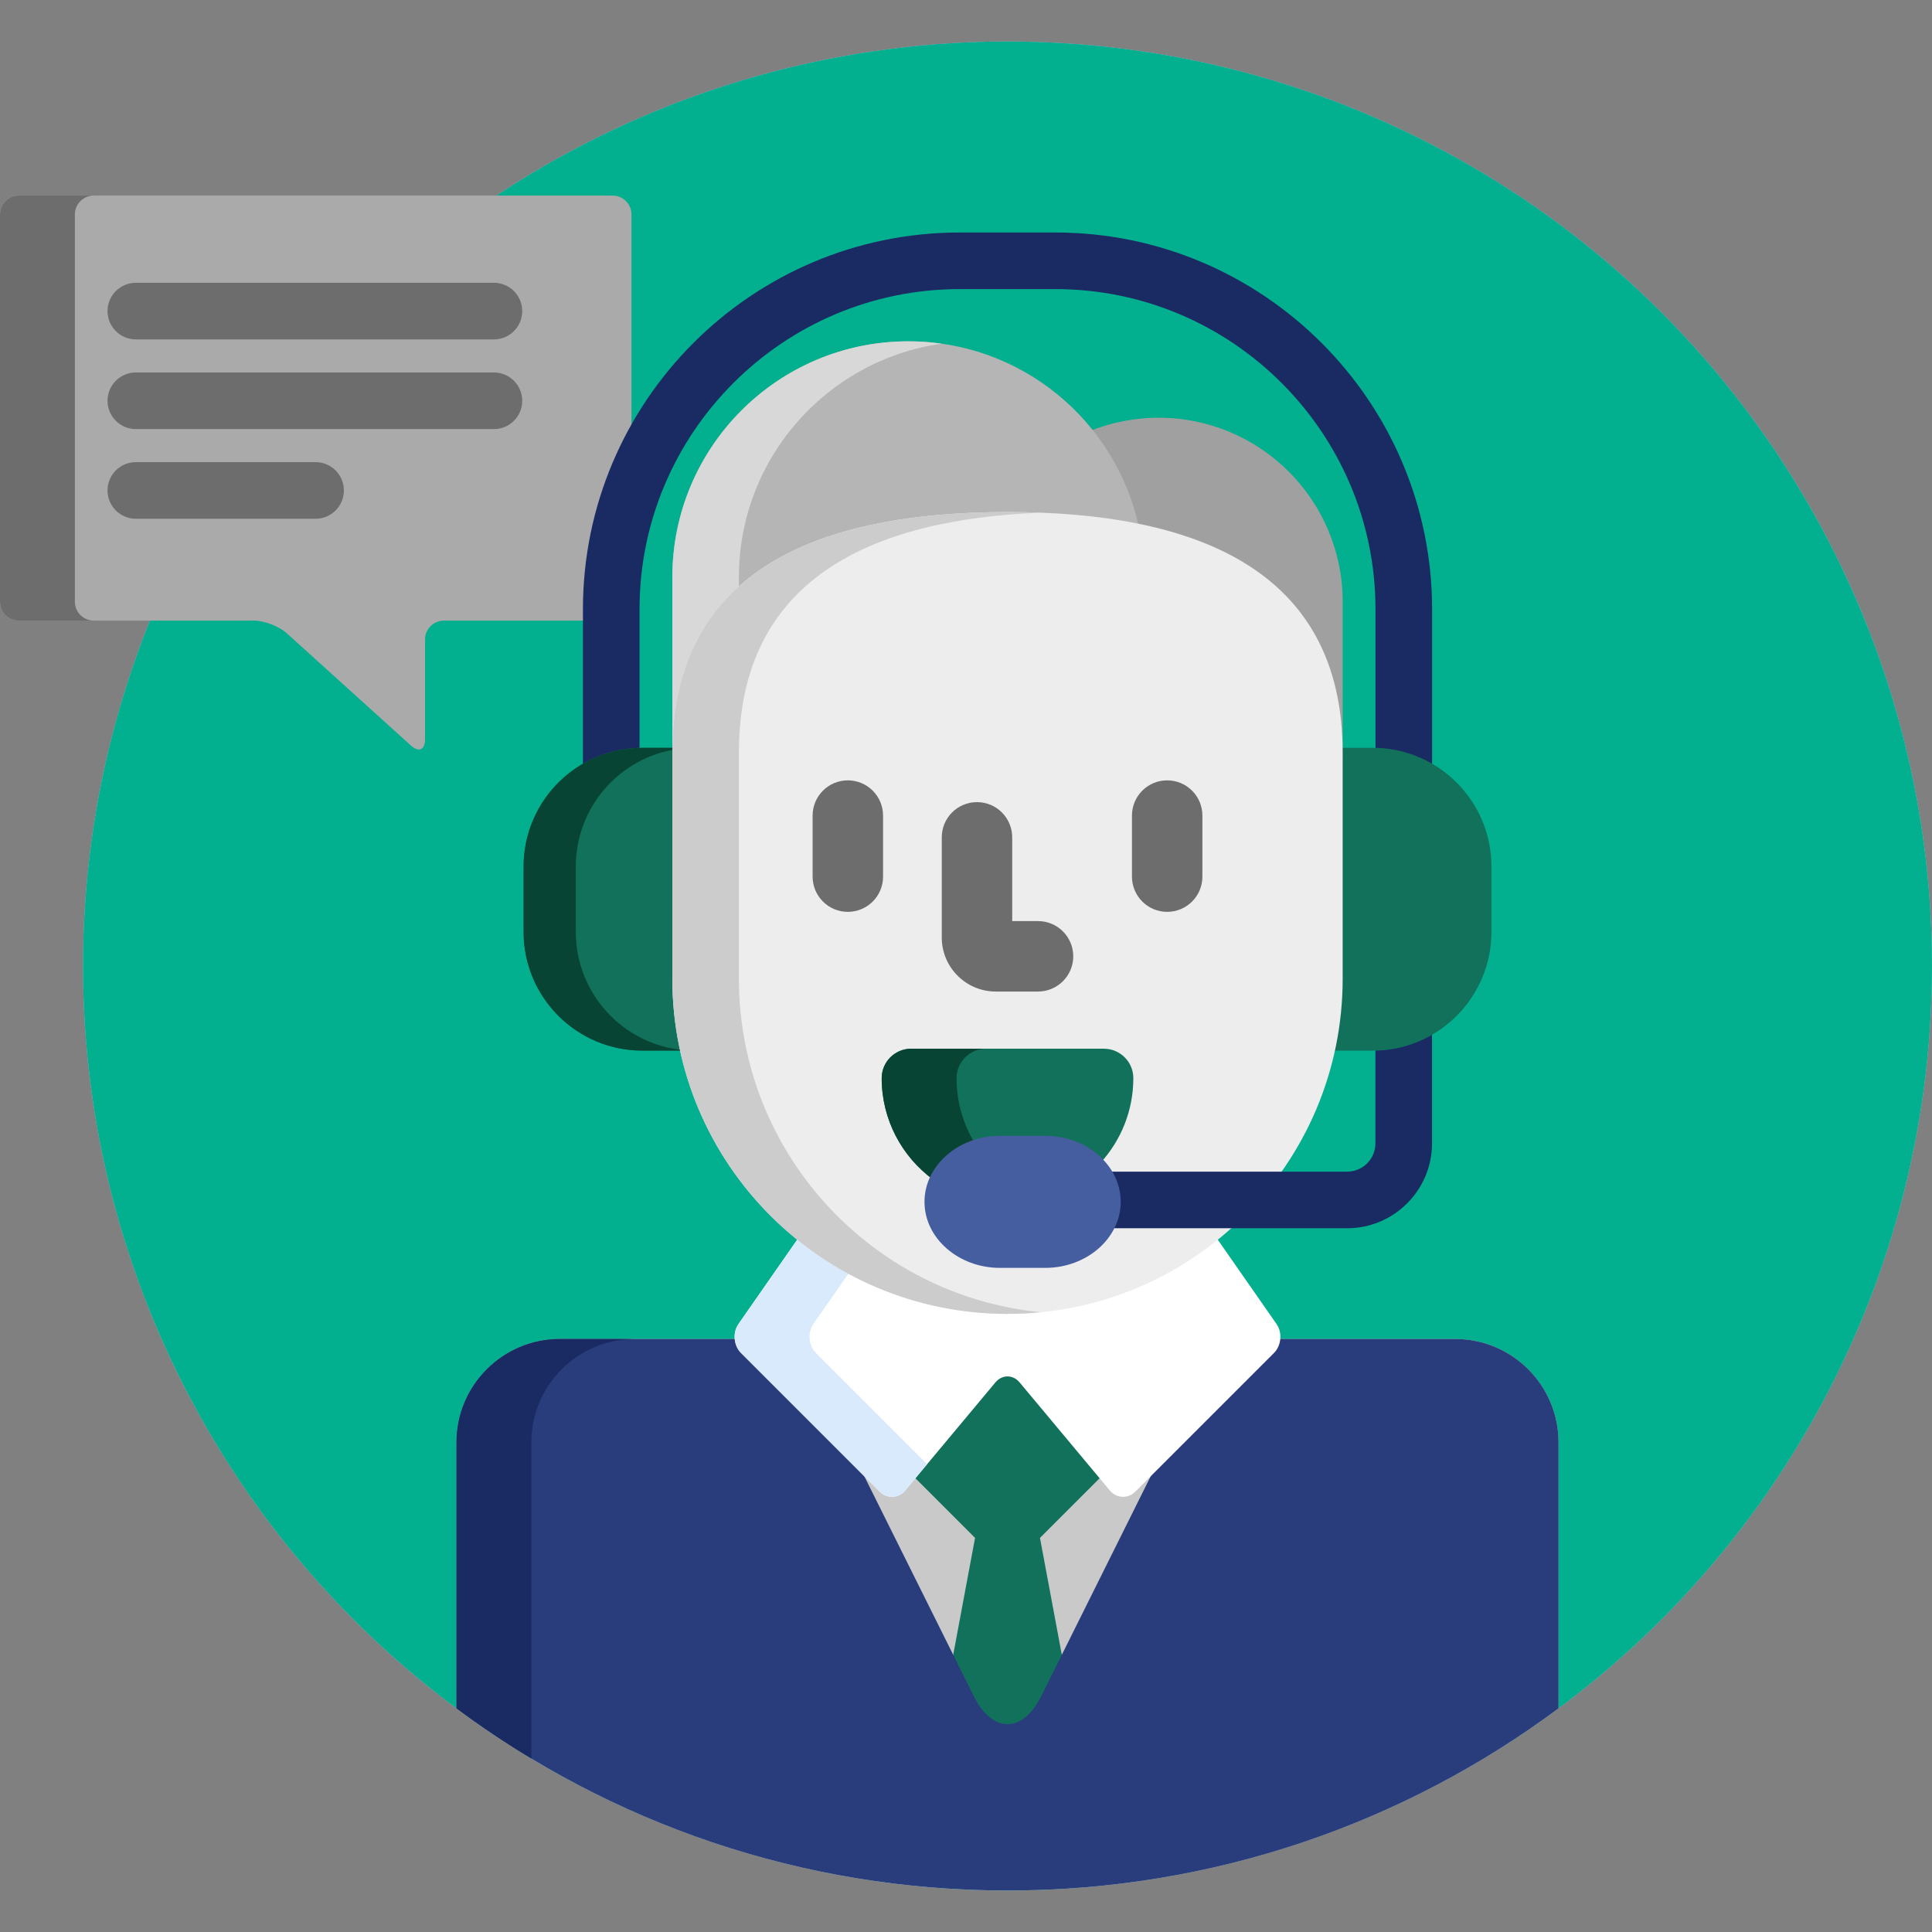 <?xml version="1.0" encoding="utf-8"?>
<!-- Generator: Adobe Illustrator 16.0.0, SVG Export Plug-In . SVG Version: 6.00 Build 0)  -->
<!DOCTYPE svg PUBLIC "-//W3C//DTD SVG 1.1//EN" "http://www.w3.org/Graphics/SVG/1.1/DTD/svg11.dtd">
<svg version="1.1" id="Capa_1" xmlns="http://www.w3.org/2000/svg" xmlns:xlink="http://www.w3.org/1999/xlink" x="0px" y="0px"
	 width="560px" height="560px" viewBox="200 0 560 560" enable-background="new 200 0 560 560" xml:space="preserve">
<rect x="200" y="0" width="560" height="560" fill="#808080" stroke="none"/>
<circle fill="#AEC1ED" cx="492.031" cy="280" r="267.969"/>
<circle fill="#02AF8E" cx="492.031" cy="280" r="267.969"/>
<path fill="#AAAAAA" d="M370.059,176.597c0-18.564,4.705-36.049,12.981-51.327V62.156c0-3.008-2.461-5.469-5.469-5.469H205.469
	c-3.008,0-5.469,2.461-5.469,5.469v112.26c0,3.008,2.461,5.469,5.469,5.469h68.122c3.008,0,7.294,1.65,9.525,3.668l36.026,32.578
	c2.231,2.018,4.057,1.208,4.057-1.8v-28.977c0-3.008,2.461-5.469,5.469-5.469h41.391V176.597L370.059,176.597z"/>
<path fill="#6D6D6D" d="M221.703,174.416V62.156c0-3.008,2.461-5.469,5.469-5.469h-21.703c-3.008,0-5.469,2.461-5.469,5.469v112.26
	c0,3.008,2.461,5.469,5.469,5.469h21.703C224.164,179.885,221.703,177.424,221.703,174.416z"/>
<g>
	<path fill="#6D6D6D" d="M343.167,98.375H239.369c-4.531,0-8.203-3.671-8.203-8.203c0-4.531,3.672-8.203,8.203-8.203h103.799
		c4.531,0,8.203,3.672,8.203,8.203C351.371,94.704,347.699,98.375,343.167,98.375z"/>
	<path fill="#6D6D6D" d="M343.167,124.369H239.369c-4.531,0-8.203-3.672-8.203-8.203s3.672-8.203,8.203-8.203h103.799
		c4.531,0,8.203,3.672,8.203,8.203S347.699,124.369,343.167,124.369z"/>
	<path fill="#6D6D6D" d="M291.474,150.362h-52.105c-4.531,0-8.203-3.672-8.203-8.203c0-4.532,3.672-8.203,8.203-8.203h52.105
		c4.531,0,8.203,3.671,8.203,8.203C299.677,146.689,296.004,150.362,291.474,150.362z"/>
</g>
<path fill="#1A2B63" d="M385.371,217.869v-41.272c0-51.169,41.629-92.798,92.798-92.798h27.725
	c51.169,0,92.798,41.629,92.798,92.798v41.272c5.99,0.145,11.596,1.869,16.406,4.784v-46.056
	c0-60.215-48.989-109.204-109.204-109.204h-27.725c-60.215,0-109.204,48.989-109.204,109.204v46.056
	C373.776,219.738,379.381,218.014,385.371,217.869z"/>
<g>
	<path fill="#12715B" d="M395.976,283.689v-65.495c0-0.488,0.027-0.957,0.035-1.439h-9.824c-19.012,0-34.424,15.412-34.424,34.424
		v18.928c0,19.01,15.412,34.422,34.424,34.422h12.072C396.768,297.816,395.976,290.844,395.976,283.689z"/>
	<path fill="#12715B" d="M597.876,216.755h-9.824c0.008,0.482,0.035,0.952,0.035,1.439v65.495c0,7.154-0.793,14.127-2.284,20.839
		h12.072c19.011,0,34.423-15.412,34.423-34.422v-18.928C632.298,232.167,616.886,216.755,597.876,216.755z"/>
</g>
<path fill="#084434" d="M398.227,304.383c-17.558-1.569-31.322-16.313-31.322-34.277v-18.928c0-17.199,12.614-31.451,29.096-34.012
	c0.002-0.139,0.009-0.274,0.011-0.412h-9.824c-19.012,0-34.424,15.412-34.424,34.424v18.928c0,19.01,15.412,34.422,34.424,34.422
	h12.072C398.249,304.479,398.238,304.432,398.227,304.383z"/>
<path fill="#C9C9C9" d="M621.802,388.114h-51.814c-0.133,1.227-0.627,2.413-1.475,3.26L528.3,431.59
	c-0.762,0.762-1.746,1.182-2.771,1.182c-1.151-0.001-2.214-0.513-2.989-1.44l-26.165-31.341c-1.145-1.371-2.687-2.124-4.345-2.124
	s-3.2,0.754-4.345,2.124l-26.166,31.341c-0.775,0.93-1.837,1.44-2.987,1.44c-1.024,0-2.007-0.42-2.77-1.182l-40.215-40.216
	c-0.847-0.847-1.343-2.033-1.474-3.26h-51.815c-16.513,0-29.947,13.435-29.947,29.946v77.119
	c44.605,33.162,99.868,52.789,159.719,52.789s115.114-19.627,159.717-52.79V418.06C651.748,401.549,638.313,388.114,621.802,388.114
	z"/>
<path fill="#12715B" d="M476.144,480.448l6.139,12.33c5.363,10.77,14.137,10.77,19.5,0l6.137-12.328l-6.481-34.682l18.071-18.07
	l-23.133-27.71c-1.145-1.37-2.687-2.124-4.345-2.124s-3.2,0.755-4.345,2.124l-23.133,27.71l18.071,18.07L476.144,480.448z"/>
<path fill="#293D7C" d="M621.802,388.114h-51.814c-0.133,1.227-0.627,2.413-1.475,3.26l-33.438,33.438l-33.292,66.872
	c-5.362,10.77-14.137,10.77-19.5,0l-33.292-66.869l-33.441-33.441c-0.847-0.847-1.342-2.033-1.474-3.26H362.26
	c-16.513,0-29.947,13.435-29.947,29.946v77.119c44.604,33.162,99.867,52.789,159.718,52.789s115.114-19.627,159.717-52.79V418.06
	C651.748,401.549,638.313,388.114,621.802,388.114z"/>
<path fill="#1A2B63" d="M354.017,418.061c0-16.512,13.433-29.946,29.947-29.946H362.26c-16.513,0-29.947,13.435-29.947,29.946
	v77.119c6.981,5.19,14.223,10.05,21.704,14.553V418.061z"/>
<path fill="#FFFFFF" d="M552.328,358.403c-16.496,13.339-37.478,21.344-60.297,21.344s-43.802-8.003-60.299-21.345l-17.696,25.394
	c-1.721,2.468-1.387,6.226,0.739,8.353l40.215,40.215c2.126,2.127,5.443,1.978,7.371-0.331l26.166-31.341
	c1.928-2.309,5.081-2.309,7.008,0l26.166,31.34c1.928,2.308,5.245,2.458,7.372,0.331l40.213-40.215
	c2.127-2.126,2.461-5.886,0.741-8.353L552.328,358.403z"/>
<path fill="#D9EAFC" d="M435.739,383.795l10.813-15.517c-5.253-2.836-10.21-6.148-14.82-9.876l-17.696,25.394
	c-1.721,2.468-1.387,6.226,0.739,8.353l40.215,40.215c2.126,2.127,5.443,1.978,7.371-0.331l6.37-7.631l-32.253-32.253
	C434.353,390.021,434.019,386.262,435.739,383.795z"/>
<path fill="#A0A0A0" d="M535.835,121.083c-7.257,0-14.172,1.455-20.479,4.079c6.401,7.886,11.046,17.247,13.347,27.486
	c35.475,6.862,60.478,25.963,60.478,66.641v-44.86C589.181,144.966,565.297,121.083,535.835,121.083z"/>
<path fill="#B5B5B5" d="M492.031,149.511c13.534,0,26.42,1.027,38.125,3.423c-6.616-30.862-34.027-54.003-66.866-54.003
	c-37.782,0-68.409,30.625-68.409,68.407v51.95C394.882,165.635,438.376,149.511,492.031,149.511z"/>
<path fill="#D8D8D8" d="M414.174,171.053v-3.713c0-34.517,25.566-63.046,58.793-67.721c-3.162-0.449-6.392-0.686-9.677-0.686
	c-37.782,0-68.409,30.625-68.409,68.406v51.95C394.882,197.496,402.058,181.896,414.174,171.053z"/>
<path fill="#EDEDED" d="M589.181,283.689c0,53.656-43.497,97.15-97.149,97.15l0,0c-53.655,0-97.149-43.496-97.149-97.15v-65.495
	c0-53.654,43.495-69.777,97.149-69.777l0,0c53.654,0,97.149,16.123,97.149,69.777V283.689z"/>
<path fill="#CCCCCC" d="M414.174,283.689v-65.495c0-50.398,38.376-67.679,87.502-69.592c-3.172-0.123-6.39-0.185-9.645-0.185
	c-53.655,0-97.149,16.123-97.149,69.777v65.495c0,53.656,43.495,97.15,97.149,97.15c3.256,0,6.473-0.167,9.645-0.48
	C452.55,375.518,414.174,334.088,414.174,283.689z"/>
<g>
	<path fill="#6D6D6D" d="M445.75,264.303c-5.638,0-10.209-4.57-10.209-10.209v-17.696c0-5.638,4.571-10.209,10.209-10.209
		c5.64,0,10.209,4.571,10.209,10.209v17.696C455.959,259.733,451.39,264.303,445.75,264.303z"/>
	<path fill="#6D6D6D" d="M538.313,264.303c-5.64,0-10.209-4.57-10.209-10.209v-17.696c0-5.638,4.569-10.209,10.209-10.209
		c5.637,0,10.209,4.571,10.209,10.209v17.696C548.521,259.733,543.95,264.303,538.313,264.303z"/>
	<path fill="#6D6D6D" d="M500.88,287.402h-12.251c-8.633,0-15.655-7.021-15.655-15.655v-29.038c0-5.638,4.571-10.209,10.209-10.209
		c5.64,0,10.209,4.571,10.209,10.209v24.273h7.488c5.637,0,10.209,4.572,10.209,10.209
		C511.089,282.832,506.517,287.402,500.88,287.402z"/>
</g>
<path fill="#12715B" d="M489.844,330.313h13.125c6.487,0,12.285,2.598,16.099,6.654c5.859-6.473,9.434-15.051,9.434-24.448
	c0-4.722-3.825-8.548-8.549-8.548h-55.843c-4.721,0-8.547,3.826-8.547,8.548c0,12.044,5.872,22.739,14.9,29.384
	C473.463,335.136,481.008,330.313,489.844,330.313z"/>
<path fill="#084434" d="M482.592,331.469c-3.375-5.527-5.327-12.013-5.327-18.949c0-4.722,3.826-8.548,8.548-8.548h-21.703
	c-4.721,0-8.547,3.826-8.547,8.548c0,12.044,5.872,22.739,14.9,29.384C472.596,337.091,477.026,333.277,482.592,331.469z"/>
<path fill="#1A2B63" d="M598.672,304.508v26.898c0,4.523-3.68,8.203-8.203,8.203h-69.341c1.666,2.595,2.622,5.576,2.622,8.75
	c0,2.74-0.728,5.328-1.99,7.656h68.709c13.569,0,24.609-11.04,24.609-24.609v-31.49C610.23,302.719,604.641,304.372,598.672,304.508
	z"/>
<path fill="#445EA0" d="M524.844,348.359c0,10.527-9.844,19.141-21.875,19.141h-13.125c-12.031,0-21.875-8.613-21.875-19.141
	s9.844-19.141,21.875-19.141h13.125C515,329.219,524.844,337.832,524.844,348.359z"/>
</svg>
